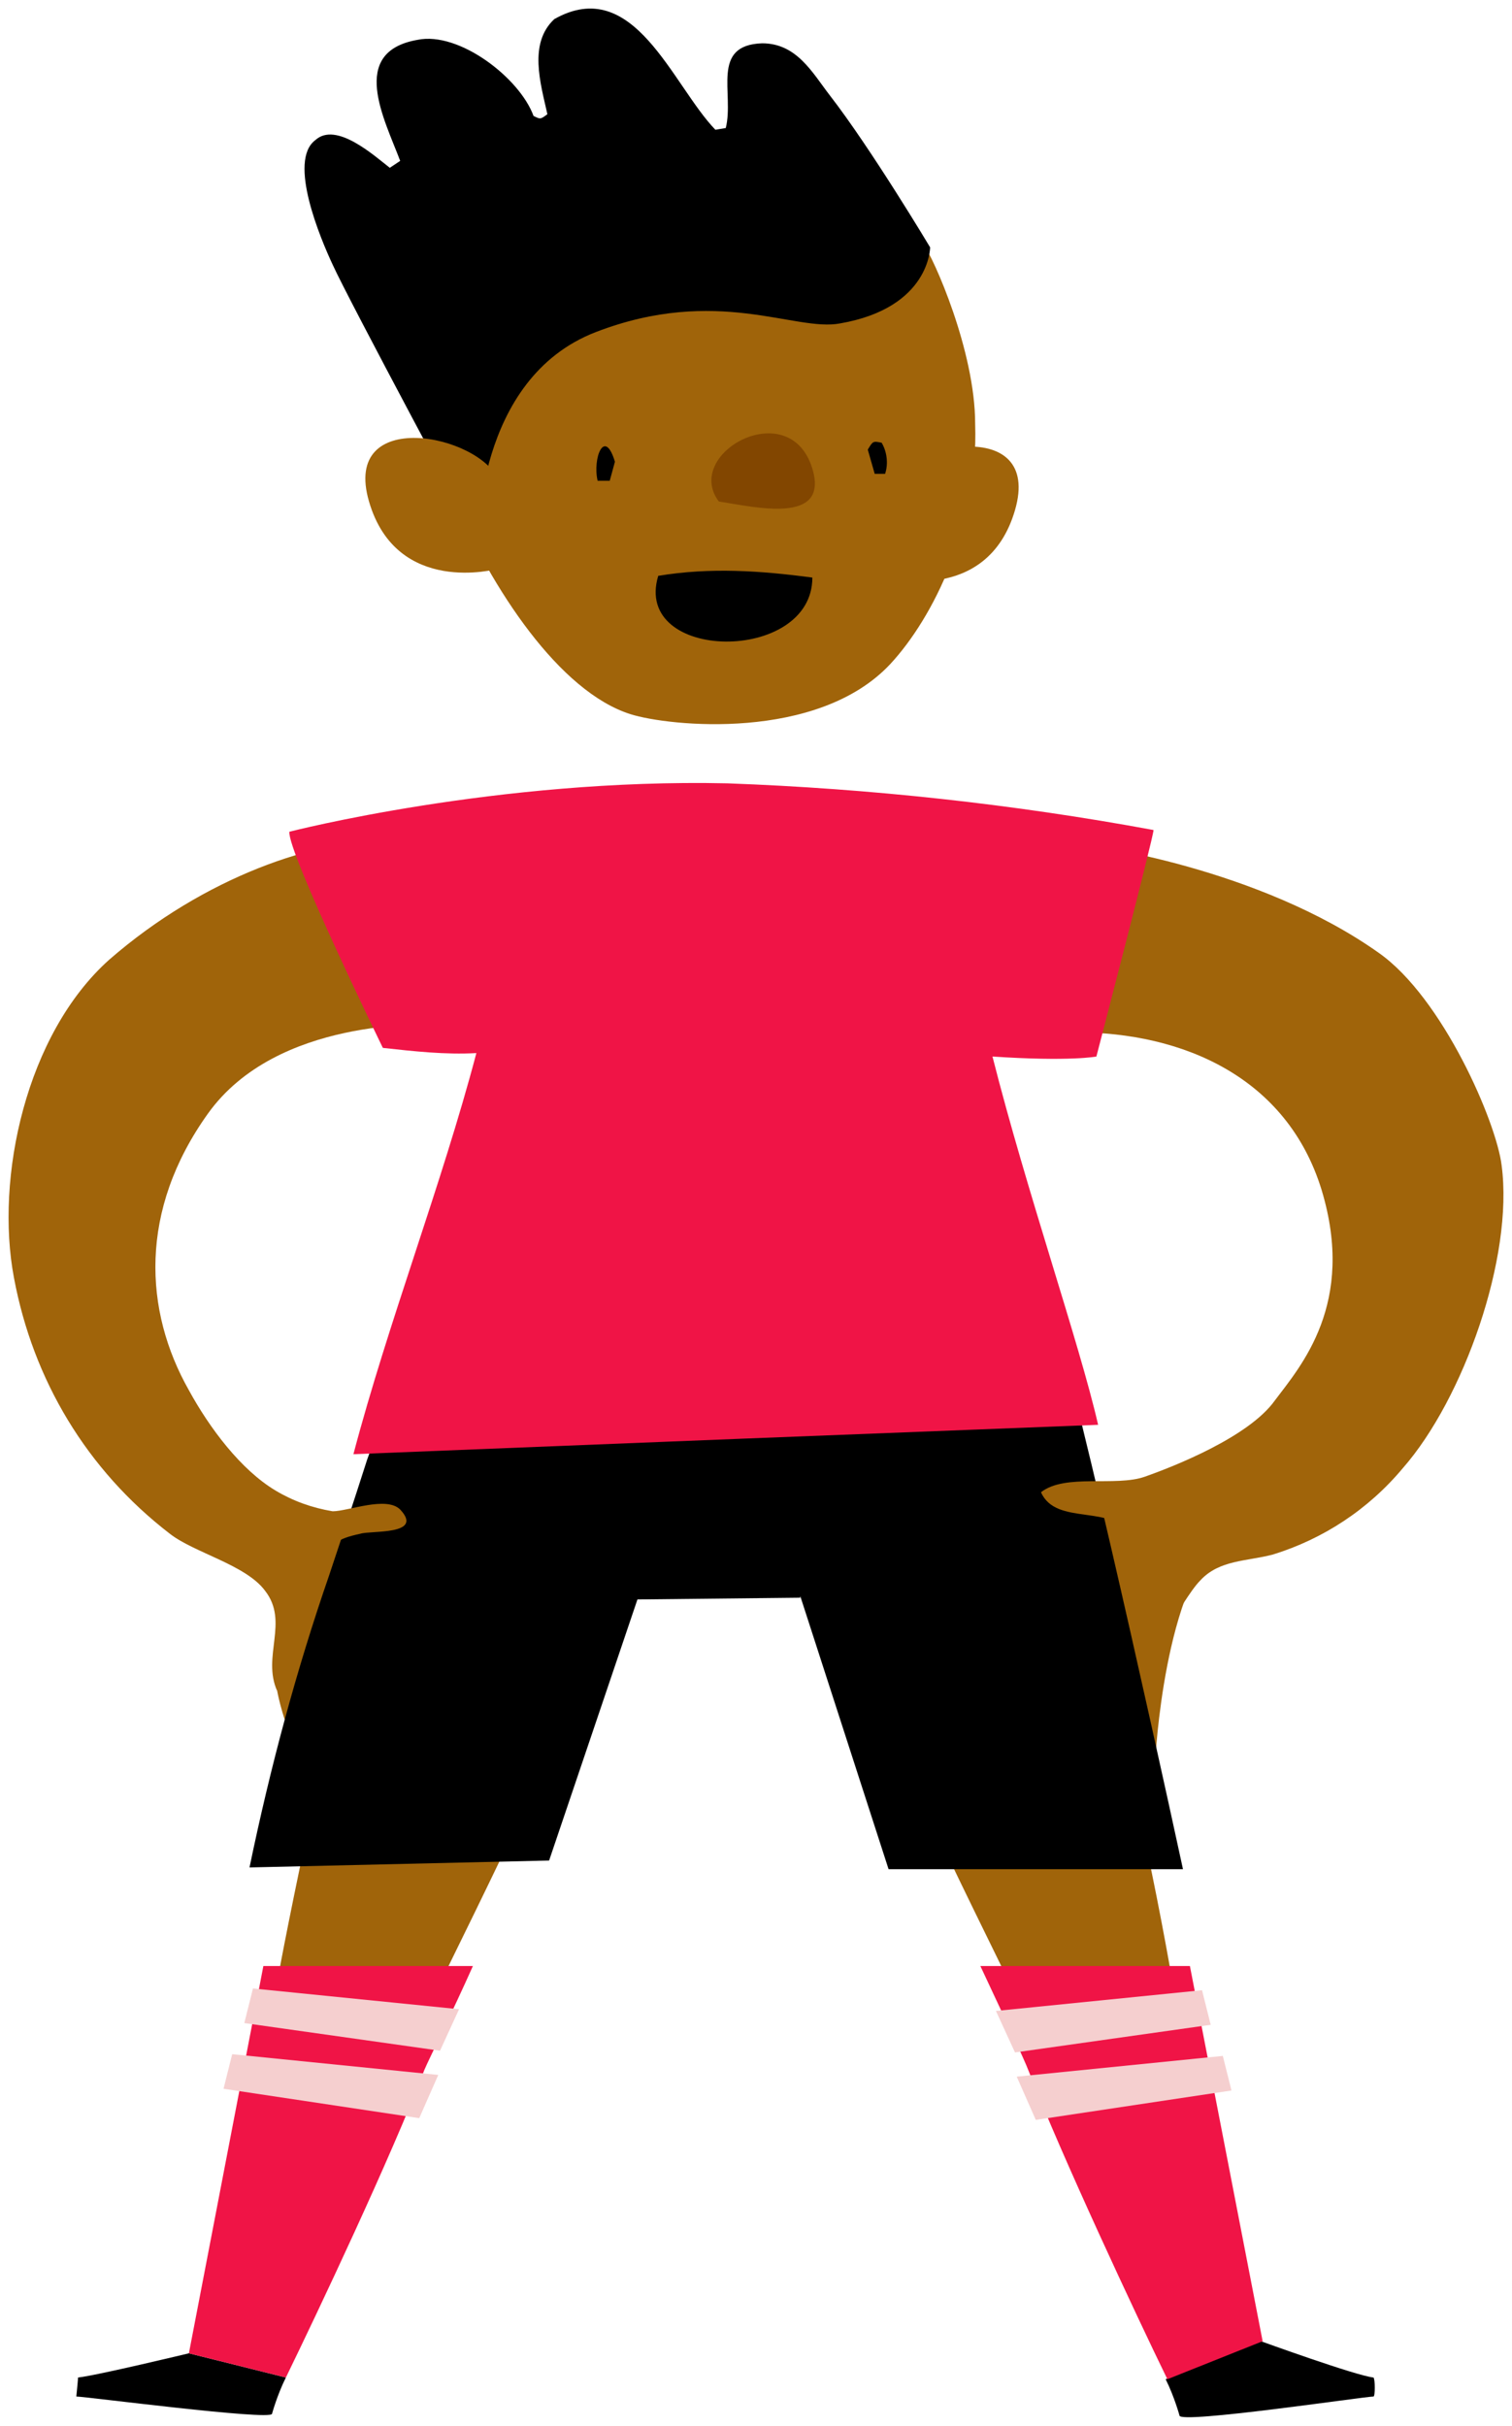 <svg xmlns="http://www.w3.org/2000/svg" xmlns:xlink="http://www.w3.org/1999/xlink" width="88.309" height="141.6" viewBox="-0.007 0.096 88.309 141.6" version="1.1" xml:space="preserve">
  <!-- Generator: Sketch 52.4 (67378) - http://www.bohemiancoding.com/sketch -->
  <g>
    <title>Slice 1</title>
    <desc>Created with Sketch.</desc>
    <g id="Page-1" stroke="none" fill-rule="evenodd">
      <g id="ben-d">
        <g id="Group">
          <g id="Group-5_2_">
            <path d="M 18.409 104.966 L 30.952 104.966 C 29.434 108.297 25.692 115.866 25.692 115.866 C 25.692 115.866 18.814 116.169 16.285 115.261 C 16.487 114.05 17.701 107.994 18.409 104.966 Z " id="Shape_37_" stroke-width="1" fill="#A0640A"/>
          </g>
          <path d="M 4.552 138.878 C 4.552 138.979 4.451 139.988 4.451 139.988 C 4.956 139.988 15.779 141.401 15.88 140.998 C 15.88 140.998 16.184 139.887 16.69 138.878 L 11.025 137.465 C 11.025 137.465 5.563 138.777 4.552 138.878 Z " id="Path" fill="#000000" stroke-width="1"/>
          <g id="Path">
            <path d="M 27.614 114.857 L 15.375 114.857 L 11.025 137.465 L 16.69 138.878 C 18.51 135.144 22.86 125.959 24.782 120.913 C 25.085 120.206 26.4 117.582 27.614 114.857 Z " fill="#F01446" stroke-width="1"/>
            <polygon fill="#F5CFCF" points="14.873 5.053 3.443 3.439 3.949 1.42 15.986 2.631" stroke-width="1" transform="matrix(1,0,0,1,10.819,114.749)"/>
            <polygon fill="#F5CFCF" points="13.659 8.99 2.229 7.274 2.735 5.255 14.772 6.466" stroke-width="1" transform="matrix(1,0,0,1,10.819,114.749)"/>
          </g>
        </g>
        <g id="Group">
          <g id="Group-7">
            <path d="M 66.253 104.966 L 53.71 104.966 C 55.228 108.297 58.97 115.866 58.97 115.866 C 58.97 115.866 65.848 116.169 68.377 115.261 C 68.175 114.05 67.062 107.994 66.253 104.966 Z " id="Shape_36_" stroke-width="1" fill="#A0640A"/>
          </g>
          <path d="M 80.212 138.878 C 79.2 138.777 73.637 136.759 73.637 136.759 L 68.074 138.979 C 68.579 139.988 68.883 141.099 68.883 141.099 C 68.883 141.603 79.706 139.988 80.212 139.988 C 80.313 139.988 80.313 138.979 80.212 138.878 Z " id="Path" fill="#000000" stroke-width="1"/>
          <g id="Path">
            <path d="M 69.49 114.857 L 57.251 114.857 C 58.566 117.683 59.779 120.206 60.083 121.014 C 62.005 125.959 66.354 135.245 68.175 138.979 L 73.738 136.759 L 69.49 114.857 Z " fill="#F01446" stroke-width="1"/>
            <polygon fill="#F5CFCF" points="2.63 5.154 14.06 3.54 13.554 1.521 1.517 2.732" stroke-width="1" transform="matrix(1,0,0,1,56.644,114.749)"/>
            <polygon fill="#F5CFCF" points="3.844 9.091 15.274 7.375 14.768 5.356 2.731 6.567" stroke-width="1" transform="matrix(1,0,0,1,56.644,114.749)"/>
          </g>
        </g>
        <g id="Group">
          <path d="M 51.788 33.811 C 51.788 33.811 57.655 35.426 59.274 29.875 C 60.892 24.324 52.8 25.939 51.687 28.664 C 51.283 29.976 51.788 33.811 51.788 33.811 Z " id="Shape_8_" fill="#A0640A" stroke-width="1"/>
          <path d="M 53.913 14.332 C 53.407 13.625 44.405 11.708 44.405 11.708 L 24.478 22.507 C 24.984 24.728 25.591 26.948 26.4 29.067 C 28.726 34.518 32.671 40.472 36.818 41.785 C 39.044 42.491 47.742 43.399 51.991 38.858 C 54.52 36.133 57.149 30.783 56.947 24.828 C 56.947 20.59 54.52 15.139 53.913 14.332 Z " id="Shape_9_" fill="#A0640A" stroke-width="1"/>
          <path d="M 22.759 9.891 L 23.366 9.487 C 22.455 7.065 20.331 3.129 24.377 2.422 C 26.805 1.918 30.345 4.643 31.154 6.863 C 31.559 7.065 31.559 7.065 31.963 6.762 C 31.559 4.946 30.851 2.624 32.368 1.211 C 37.021 -1.413 39.246 5.046 41.775 7.671 L 42.382 7.57 C 42.887 5.551 41.471 2.725 44.506 2.624 C 46.529 2.624 47.439 4.34 48.451 5.652 C 50.878 8.781 54.317 14.534 54.317 14.534 C 54.317 14.534 54.317 18.066 49.057 18.975 C 46.428 19.479 41.876 16.754 34.795 19.479 C 27.715 22.204 27.917 31.692 27.917 31.692 C 27.917 31.692 20.331 17.562 19.421 15.543 C 18.713 14.029 16.791 9.487 18.409 8.276 C 19.623 7.166 21.848 9.184 22.759 9.891 Z " id="Shape_10_" fill="#000000" stroke-width="1"/>
          <path d="M 29.03 33.306 C 29.03 33.306 23.163 34.921 21.545 29.37 C 19.926 23.819 28.018 25.434 29.131 28.159 C 29.637 29.471 29.03 33.306 29.03 33.306 Z " id="Shape_11_" fill="#A0640A" stroke-width="1"/>
          <path d="M 38.437 33.71 C 41.471 33.206 44.405 33.407 47.439 33.811 C 47.439 38.858 36.919 38.757 38.437 33.71 Z " id="Shape_12_" fill="#000000" stroke-width="1"/>
          <path d="M 41.977 29.37 C 39.853 26.544 46.124 23.113 47.439 27.453 C 48.451 30.783 44 29.673 41.977 29.37 Z " id="Shape_13_" fill="#824600" stroke-width="1"/>
          <path d="M 35.908 27.049 L 35.605 28.159 L 34.897 28.159 C 34.593 26.847 35.301 25.03 35.908 27.049 Z " id="Shape_14_" fill="#000000" stroke-width="1"/>
          <path d="M 51.687 27.756 L 51.081 27.756 L 50.676 26.342 C 50.979 25.838 50.979 25.838 51.485 25.939 C 51.788 26.443 51.89 27.15 51.687 27.756 Z " id="Shape_15_" fill="#000000" stroke-width="1"/>
        </g>
        <path d="M17.701,89.726 L16.184,98.809 C16.184,98.809 16.589,101.03 17.398,102.039 L21.241,89.019 L17.701,89.726 Z" id="Shape_16_" fill="#A0640A" stroke-width="1"/>
        <path d="M63.522,87.909 L67.467,102.847 C67.467,102.847 67.972,92.552 71.513,89.726 L71.513,87.606 L63.522,87.909 Z" id="Shape_17_" fill="#A0640A" stroke-width="1"/>
        <path d="M32.064,108.7 L37.223,93.46 L46.731,93.359 L46.731,93.258 L51.89,109.205 L69.085,109.205 C67.163,100.323 62.409,78.926 61.297,76.504 C51.182,76.302 25.995,73.678 25.995,73.678 C25.995,73.678 21.545,84.78 21.343,85.588 C20.634,87.808 19.926,89.928 19.218,92.047 C17.297,97.598 15.779,103.25 14.566,109.104 L32.064,108.7 Z" id="Shape_18_" fill="#000000" stroke-width="1"/>
        <path d="M87.697,68.127 C87.393,65.604 84.257,58.337 80.515,55.713 C73.536,50.767 63.623,49.354 62.713,49.354 C62.713,49.354 58.464,49.455 57.756,54.199 C57.048,58.942 62.814,60.355 62.814,60.355 C69.085,60.355 75.154,62.98 77.177,69.54 C79.2,76.201 75.963,79.835 74.446,81.853 C72.929,83.973 68.579,85.689 66.86,86.294 C65.14,86.9 62.207,86.092 60.791,87.203 C61.701,89.221 64.938,87.808 66.253,89.827 C67.568,91.845 67.366,92.35 68.478,94.57 C68.68,94.469 69.49,92.956 70.097,92.35 C71.209,91.139 72.828,91.24 74.345,90.836 C77.278,89.928 79.908,88.212 81.931,85.79 C85.471,81.752 88.405,73.476 87.697,68.127 Z" id="Shape_19_" fill="#A0640A" stroke-width="1"/>
        <path d="M23.366,88.212 C22.556,87.404 20.331,88.313 19.421,88.313 C18.207,88.111 17.094,87.707 16.083,87.102 C14.06,85.891 12.239,83.468 11.025,81.248 C8.395,76.605 8.092,70.751 12.138,65.099 C16.184,59.447 24.984,59.952 25.287,59.851 C25.287,59.851 29.839,59.447 29.536,53.896 C29.232,48.345 22.86,49.152 22.86,49.152 C18.51,49.051 11.936,51.272 6.372,56.116 C1.517,60.456 -0.303,68.834 0.809,74.687 C1.922,80.642 5.057,85.891 9.913,89.625 C11.329,90.735 14.363,91.442 15.476,92.956 C16.892,94.772 15.274,96.791 16.184,98.809 C17.195,95.983 17.499,94.268 18.611,91.643 C19.218,90.23 19.623,89.928 21.039,89.625 C21.646,89.423 24.782,89.726 23.366,88.212 Z" id="Shape_20_" fill="#A0640A" stroke-width="1"/>
        <path d="M64.028,61.769 C64.028,61.769 67.366,48.951 67.366,48.547 C59.172,47.033 50.777,46.125 42.483,45.822 C29.03,45.519 16.892,48.648 16.892,48.648 C16.791,49.859 22.354,61.264 22.354,61.264 C24.175,61.466 25.995,61.668 27.816,61.567 C25.793,69.237 22.657,77.312 20.634,84.982 L43.393,84.074 L64.129,83.266 C63.016,78.422 59.982,69.742 57.959,61.769 C62.51,62.071 64.028,61.769 64.028,61.769 Z" id="Shape_21_" fill="#F01446" stroke-width="1"/>
      </g>
    </g>
  </g>
</svg>